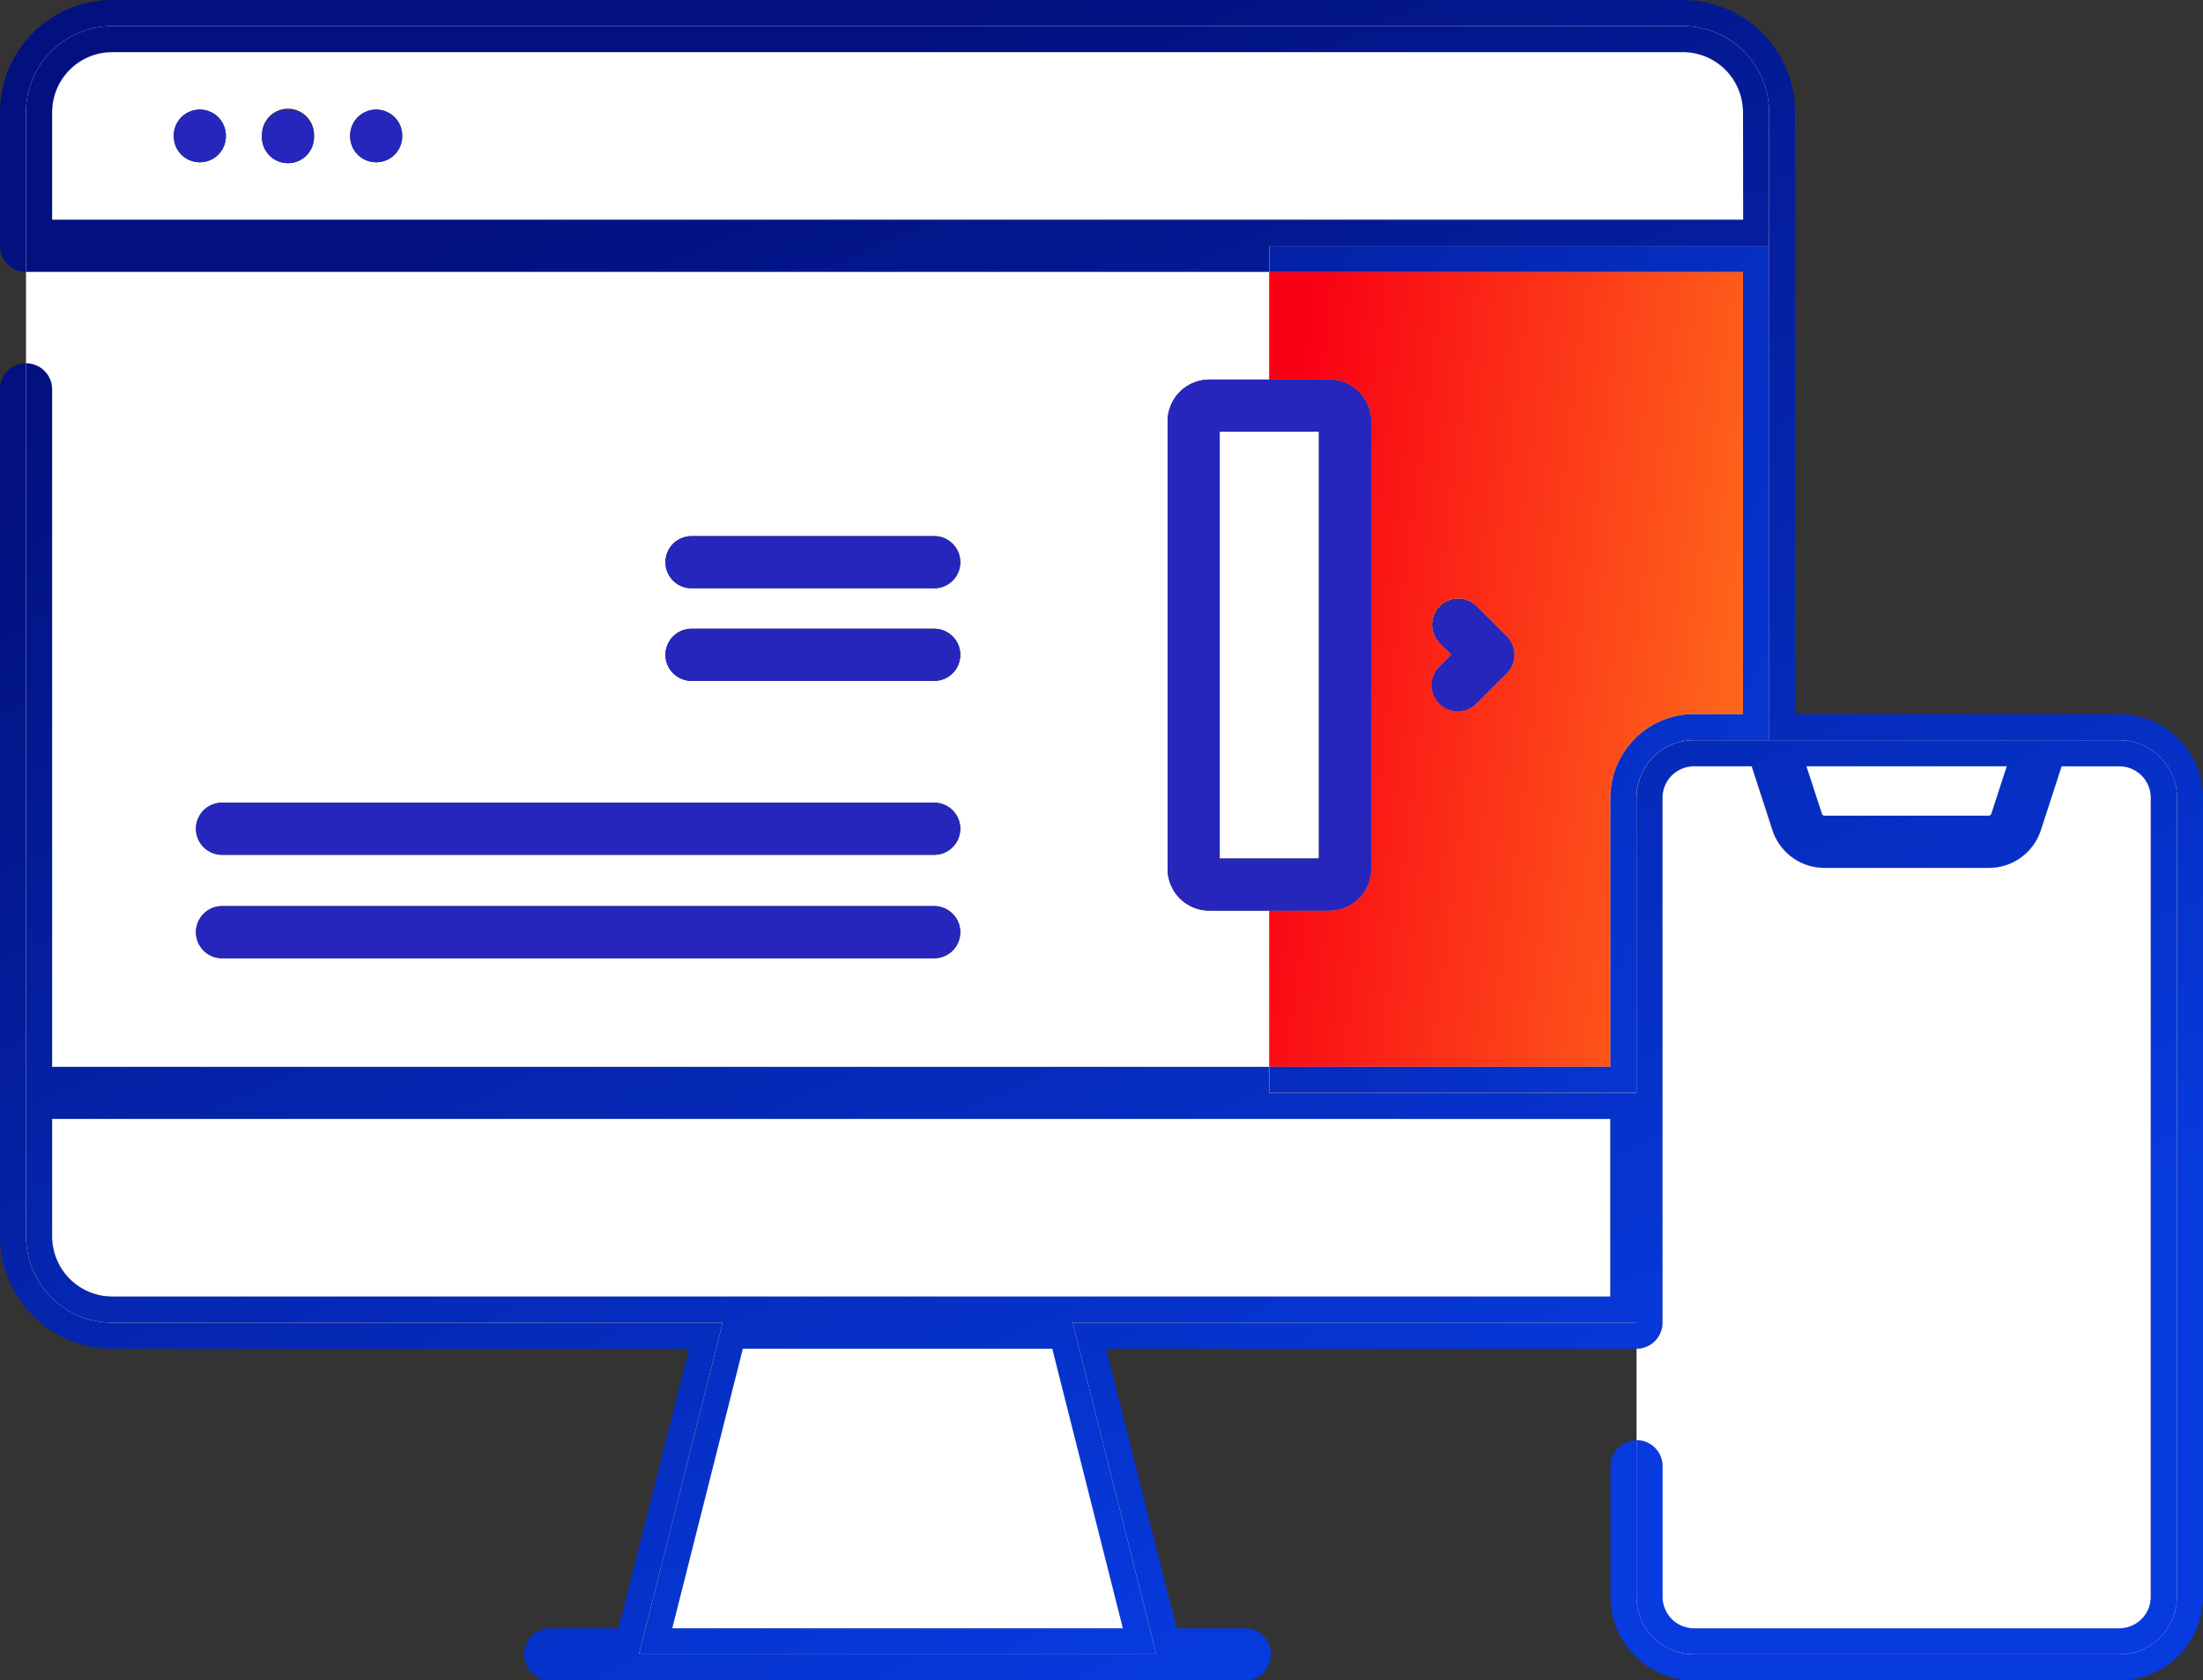 <svg xmlns="http://www.w3.org/2000/svg" xmlns:xlink="http://www.w3.org/1999/xlink" width="74.356" height="56.731" viewBox="0 0 74.356 56.731"><rect x="0" y="0" width="74.356" height="56.731" fill="#333333" stroke="none"/><defs><style>.a{fill:#fff;}.b{fill:url(#a);}.c{fill:#2626bc;}.d{fill:url(#b);}.e{fill:url(#c);}.f{fill:url(#d);}.g{fill:url(#e);}.h{fill:url(#f);}.i{fill:url(#g);}.j{fill:url(#h);}.k{fill:url(#i);}.l{fill:url(#j);}</style><linearGradient id="a" x1="0.92" y1="1.069" x2="-0.089" y2="0.855" gradientUnits="objectBoundingBox"><stop offset="0" stop-color="#ff6a1b"/><stop offset="1" stop-color="#f90014"/></linearGradient><linearGradient id="b" x1="0.714" y1="0.877" x2="0.273" y2="0.109" gradientUnits="objectBoundingBox"><stop offset="0" stop-color="#073bdf"/><stop offset="1" stop-color="#02117f"/></linearGradient><linearGradient id="c" x1="0.855" y1="0.942" x2="0.262" y2="-0.037" xlink:href="#b"/><linearGradient id="d" x1="1.753" y1="-108620.289" x2="0.451" y2="-132100.203" xlink:href="#a"/><linearGradient id="e" x1="2.057" y1="-26191.379" x2="-0.586" y2="-204485.75" xlink:href="#b"/><linearGradient id="f" x1="1.753" y1="-144825.016" x2="0.451" y2="-176131.578" xlink:href="#a"/><linearGradient id="g" x1="2.057" y1="-34920.414" x2="-0.586" y2="-272646.25" xlink:href="#b"/><linearGradient id="h" x1="0.875" y1="1.029" x2="-0.081" y2="0.829" xlink:href="#a"/><linearGradient id="i" x1="0.883" y1="1.327" x2="-1.059" y2="-0.196" xlink:href="#b"/><linearGradient id="j" x1="0.719" y1="0.889" x2="0.268" y2="0.097" xlink:href="#b"/></defs><g transform="translate(-7.822 -17)"><path class="a" d="M32.892,62.534,30.51,71.973H45.723l-2.382-9.439Z"/><path class="a" d="M9.58,30.146v22.87H50.662V47.743H48.639a1.409,1.409,0,0,1-1.408-1.407V31.224a1.41,1.41,0,0,1,1.408-1.408h2.023V26.177H8.7v3.09A.879.879,0,0,1,9.58,30.146ZM31.163,35.1h8.191a.88.88,0,1,1,0,1.76H31.163a.88.88,0,1,1,0-1.76Zm0,3.127h8.191a.88.88,0,1,1,0,1.76H31.163a.88.88,0,1,1,0-1.76ZM15.316,44.1H39.353a.88.88,0,1,1,0,1.76H15.316a.88.88,0,0,1,0-1.76Zm0,3.492H39.353a.88.88,0,1,1,0,1.76H15.316a.88.88,0,0,1,0-1.76Z"/><path class="a" d="M52.688,29.816A1.409,1.409,0,0,1,54.1,31.224V46.336a1.408,1.408,0,0,1-1.407,1.407H50.662v5.273H62.174V43.931A2.824,2.824,0,0,1,65,41.111h1.658V26.177H50.662v3.639ZM56.406,38.7a.879.879,0,0,1,1.243-1.243l1.028,1.027a.88.88,0,0,1,0,1.243l-1.028,1.027a.879.879,0,0,1-1.243-1.243l.406-.406Z"/><path class="b" d="M52.688,29.816A1.409,1.409,0,0,1,54.1,31.224V46.336a1.408,1.408,0,0,1-1.407,1.407H50.662v5.273H62.174V43.931A2.824,2.824,0,0,1,65,41.111h1.658V26.177H50.662v3.639ZM56.406,38.7a.879.879,0,0,1,1.243-1.243l1.028,1.027a.88.88,0,0,1,0,1.243l-1.028,1.027a.879.879,0,0,1-1.243-1.243l.406-.406Z"/><path class="a" d="M64.621,18.758H11.613A2.034,2.034,0,0,0,9.58,20.79v3.629H66.653V20.79A2.034,2.034,0,0,0,64.621,18.758ZM15.445,21.6a.879.879,0,0,1-1.758,0v-.022a.879.879,0,0,1,1.758,0Zm2.975,0a.879.879,0,1,1-1.757,0v-.022a.879.879,0,1,1,1.757,0Zm2.978,0a.879.879,0,0,1-1.758,0v-.022a.879.879,0,0,1,1.758,0Z"/><path class="a" d="M9.58,54.774v3.97a2.035,2.035,0,0,0,2.033,2.032H62.174v-6Z"/><path class="a" d="M63.933,66.5v4.407A1.063,1.063,0,0,0,65,71.973H79.358a1.063,1.063,0,0,0,1.062-1.062V43.931a1.063,1.063,0,0,0-1.062-1.062h-1.95l-.7,2.152A1.844,1.844,0,0,1,74.949,46.3H69.4a1.845,1.845,0,0,1-1.758-1.276l-.7-2.153H65a1.064,1.064,0,0,0-1.063,1.062V61.655a.879.879,0,0,1-.878.879v3.091h0A.88.88,0,0,1,63.933,66.5Z"/><path class="a" d="M69.4,44.54h5.545a.092.092,0,0,0,.087-.063l.523-1.608H68.793l.524,1.608A.09.09,0,0,0,69.4,44.54Z"/><path class="c" d="M15.316,45.859H39.353a.88.88,0,1,0,0-1.76H15.316a.88.88,0,0,0,0,1.76Z"/><path class="c" d="M31.163,39.988h8.191a.88.88,0,1,0,0-1.76H31.163a.88.88,0,1,0,0,1.76Z"/><path class="c" d="M31.163,36.861h8.191a.88.88,0,1,0,0-1.76H31.163a.88.88,0,1,0,0,1.76Z"/><path class="c" d="M15.316,49.351H39.353a.88.88,0,1,0,0-1.76H15.316a.88.88,0,0,0,0,1.76Z"/><rect class="a" width="3.348" height="14.411" transform="translate(48.989 31.574)"/><path class="c" d="M54.1,46.336V31.224a1.409,1.409,0,0,0-1.407-1.408H48.639a1.41,1.41,0,0,0-1.408,1.408V46.336a1.409,1.409,0,0,0,1.408,1.407h4.049A1.408,1.408,0,0,0,54.1,46.336ZM48.989,31.574h3.349V45.985H48.989Z"/><path class="c" d="M14.566,20.7a.879.879,0,0,0-.879.879V21.6a.879.879,0,0,0,1.758,0v-.022A.88.88,0,0,0,14.566,20.7Z"/><path class="c" d="M17.542,20.7a.879.879,0,0,0-.879.879V21.6a.879.879,0,1,0,1.757,0v-.022A.879.879,0,0,0,17.542,20.7Z"/><path class="c" d="M20.519,20.7a.88.88,0,0,0-.879.879V21.6a.879.879,0,0,0,1.758,0v-.022A.879.879,0,0,0,20.519,20.7Z"/><path class="d" d="M79.358,41.111H68.411V20.79A3.794,3.794,0,0,0,64.621,17H11.613a3.794,3.794,0,0,0-3.791,3.79V25.3a.88.88,0,0,0,.879.879V20.79a2.908,2.908,0,0,1,2.912-2.911H64.621a2.911,2.911,0,0,1,2.911,2.911V25.3h0V41.99H79.358A1.941,1.941,0,0,1,81.3,43.931v26.98a1.941,1.941,0,0,1-1.941,1.941H65a1.941,1.941,0,0,1-1.941-1.941V65.625a.879.879,0,0,0-.879.879v4.407A2.823,2.823,0,0,0,65,73.731H79.358a2.823,2.823,0,0,0,2.82-2.82V43.931A2.823,2.823,0,0,0,79.358,41.111Z"/><path class="e" d="M50.662,61.655H44.026l.549,2.173,2.276,9.025H29.383l2.277-9.025.548-2.173h-20.6A2.911,2.911,0,0,1,8.7,58.744h0V29.267a.88.88,0,0,0-.879.879v28.6a3.8,3.8,0,0,0,3.791,3.79H31.079L28.7,71.973H26.422a.879.879,0,1,0,0,1.757H49.811a.879.879,0,1,0,0-1.757H47.536l-2.382-9.439h17.9v-.879Z"/><rect class="f" width="12.392" transform="translate(50.662 61.655)"/><rect class="g" width="12.392" transform="translate(50.662 61.655)"/><rect class="a" width="12.392" transform="translate(50.662 61.655)"/><rect class="h" width="12.392" transform="translate(50.662 61.655)"/><rect class="i" width="12.392" transform="translate(50.662 61.655)"/><path class="a" d="M66.653,41.111H65a2.824,2.824,0,0,0-2.821,2.82v9.085H50.662V53.9H63.054V43.931A1.941,1.941,0,0,1,65,41.99h2.536V25.3H50.662v.879H66.653Z"/><path class="j" d="M66.653,41.111H65a2.824,2.824,0,0,0-2.821,2.82v9.085H50.662V53.9H63.054V43.931A1.941,1.941,0,0,1,65,41.99h2.536V25.3H50.662v.879H66.653Z"/><path class="k" d="M66.653,41.111H65a2.824,2.824,0,0,0-2.821,2.82v9.085H50.662V53.9H63.054V43.931A1.941,1.941,0,0,1,65,41.99h2.536V25.3H50.662v.879H66.653Z"/><path class="a" d="M65,72.852H79.358A1.941,1.941,0,0,0,81.3,70.911V43.931a1.941,1.941,0,0,0-1.941-1.941H67.532V25.3h0V20.79a2.911,2.911,0,0,0-2.911-2.911H11.613A2.908,2.908,0,0,0,8.7,20.79v5.387H50.662V25.3H67.531V41.99H65a1.941,1.941,0,0,0-1.941,1.941V53.9H50.662v-.879H9.58V30.146a.879.879,0,0,0-.879-.879V58.744h0a2.911,2.911,0,0,0,2.912,2.911h20.6l-.548,2.173-2.277,9.025H46.851l-2.276-9.025-.549-2.173H63.054v.879a.879.879,0,0,0,.878-.879V43.931A1.064,1.064,0,0,1,65,42.869h1.95l.7,2.153A1.845,1.845,0,0,0,69.4,46.3h5.545a1.844,1.844,0,0,0,1.758-1.277l.7-2.152h1.95a1.063,1.063,0,0,1,1.062,1.062v26.98a1.063,1.063,0,0,1-1.062,1.062H65a1.063,1.063,0,0,1-1.062-1.062V66.5a.88.88,0,0,0-.879-.879h0v5.286A1.941,1.941,0,0,0,65,72.852Zm1.658-48.433H9.58V20.79a2.034,2.034,0,0,1,2.033-2.032H64.621a2.034,2.034,0,0,1,2.032,2.032ZM45.723,71.973H30.51l2.382-9.439H43.341Zm16.451-11.2H11.613A2.035,2.035,0,0,1,9.58,58.744v-3.97H62.174ZM75.559,42.869l-.523,1.608a.092.092,0,0,1-.087.063H69.4a.09.09,0,0,1-.087-.063l-.524-1.608Z"/><path class="l" d="M65,72.852H79.358A1.941,1.941,0,0,0,81.3,70.911V43.931a1.941,1.941,0,0,0-1.941-1.941H67.532V25.3h0V20.79a2.911,2.911,0,0,0-2.911-2.911H11.613A2.908,2.908,0,0,0,8.7,20.79v5.387H50.662V25.3H67.531V41.99H65a1.941,1.941,0,0,0-1.941,1.941V53.9H50.662v-.879H9.58V30.146a.879.879,0,0,0-.879-.879V58.744h0a2.911,2.911,0,0,0,2.912,2.911h20.6l-.548,2.173-2.277,9.025H46.851l-2.276-9.025-.549-2.173H63.054v.879a.879.879,0,0,0,.878-.879V43.931A1.064,1.064,0,0,1,65,42.869h1.95l.7,2.153A1.845,1.845,0,0,0,69.4,46.3h5.545a1.844,1.844,0,0,0,1.758-1.277l.7-2.152h1.95a1.063,1.063,0,0,1,1.062,1.062v26.98a1.063,1.063,0,0,1-1.062,1.062H65a1.063,1.063,0,0,1-1.062-1.062V66.5a.88.88,0,0,0-.879-.879h0v5.286A1.941,1.941,0,0,0,65,72.852Zm1.658-48.433H9.58V20.79a2.034,2.034,0,0,1,2.033-2.032H64.621a2.034,2.034,0,0,1,2.032,2.032ZM45.723,71.973H30.51l2.382-9.439H43.341Zm16.451-11.2H11.613A2.035,2.035,0,0,1,9.58,58.744v-3.97H62.174ZM75.559,42.869l-.523,1.608a.092.092,0,0,1-.087.063H69.4a.09.09,0,0,1-.087-.063l-.524-1.608Z"/><path class="c" d="M56.406,40.756a.88.88,0,0,0,1.243,0l1.028-1.027a.88.88,0,0,0,0-1.243l-1.028-1.027A.879.879,0,0,0,56.406,38.7l.406.4-.406.406A.879.879,0,0,0,56.406,40.756Z"/></g></svg>
